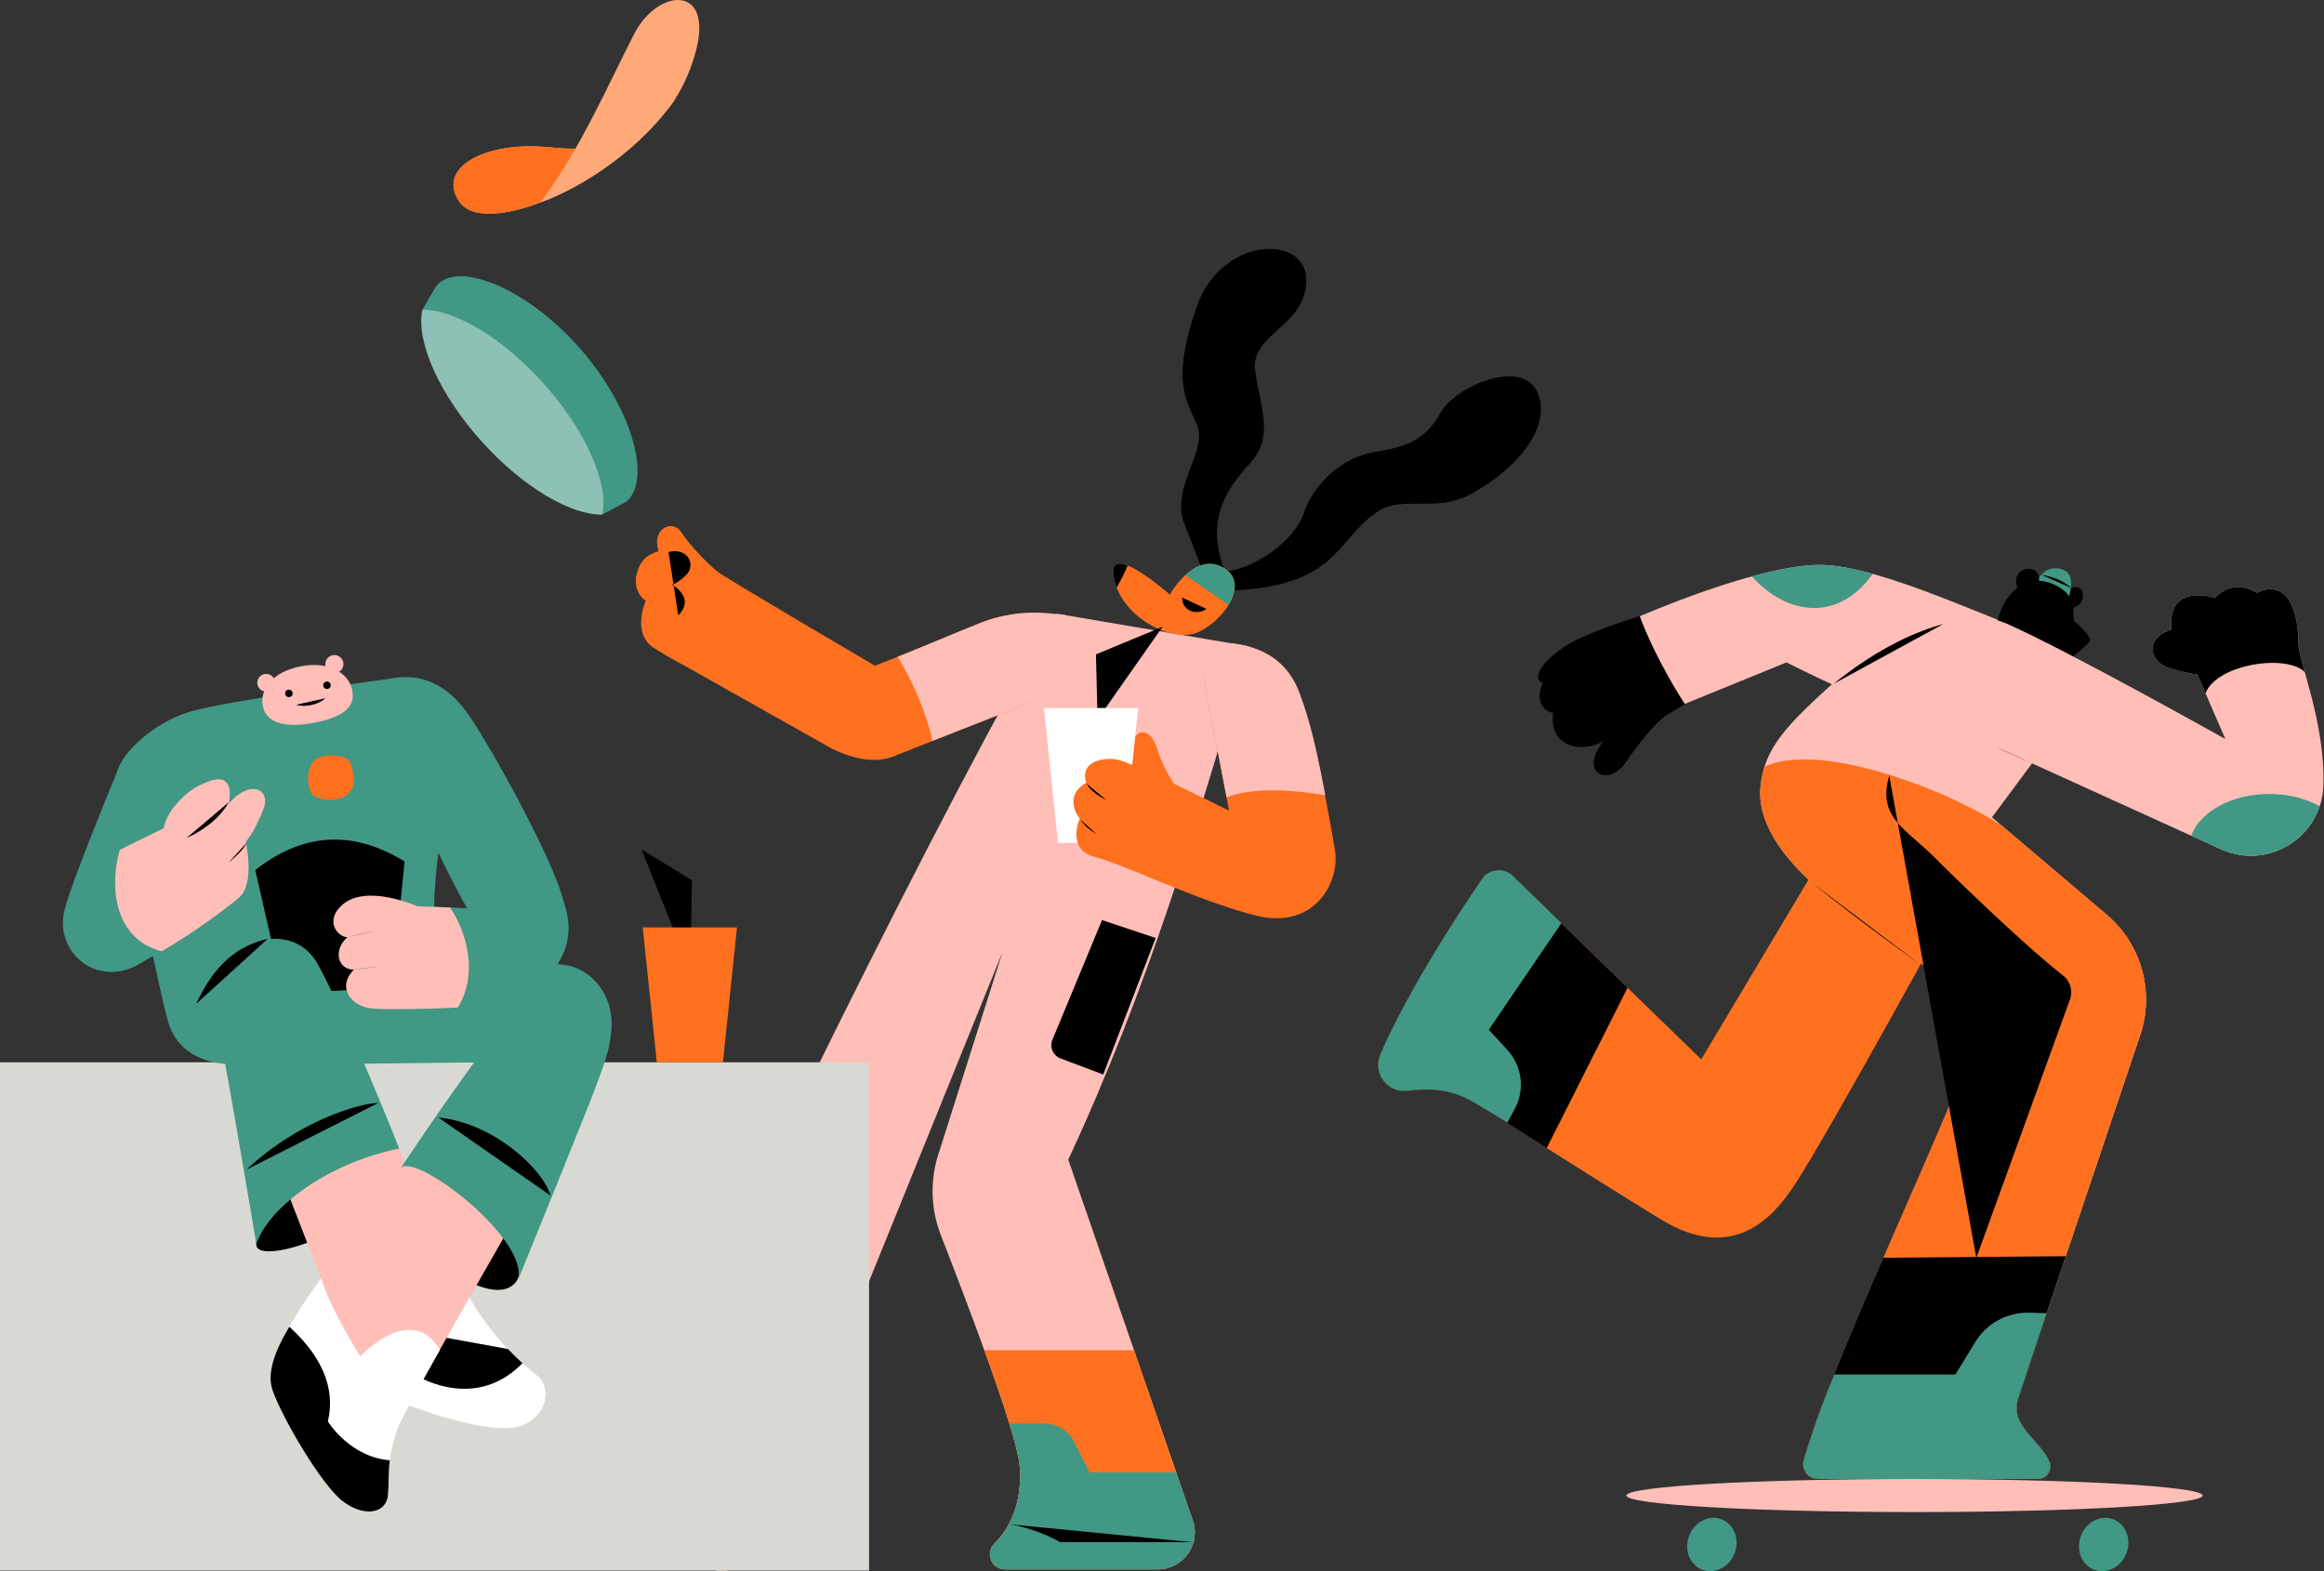 <?xml version="1.0" encoding="UTF-8" standalone="no"?><!DOCTYPE svg PUBLIC "-//W3C//DTD SVG 1.1//EN" "http://www.w3.org/Graphics/SVG/1.1/DTD/svg11.dtd"><svg width="100%" height="100%" viewBox="0 0 1717 1161" version="1.1" xmlns="http://www.w3.org/2000/svg" xmlns:xlink="http://www.w3.org/1999/xlink" xml:space="preserve" xmlns:serif="http://www.serif.com/" style="fill-rule:evenodd;clip-rule:evenodd;stroke-linejoin:round;stroke-miterlimit:2;"><rect x="0" y="0" width="1717" height="1161" fill="#333333" stroke="none"/><g id="Layer_2-2"><g><path d="M1527.68,435.67c13.23,-7.86 14.72,10.26 4.91,12.98c-18.67,5.18 -4.91,-12.98 -4.91,-12.98Z" style="fill-rule:nonzero;"/><path d="M1504.29,430.21l24.44,10.29c0,-0 5.15,-15.44 -3.86,-19.3c-13.84,-5.93 -20.58,9 -20.58,9l-0,0.01Z" style="fill:#419884;fill-rule:nonzero;"/><path d="M1491,435.36c-7.72,-16.72 16.72,-20.58 15.44,-6.43c-2.1,23.1 -15.44,6.43 -15.44,6.43Z" style="fill-rule:nonzero;"/><path d="M1355.93,616.74l-99.05,165.95l-139.36,-135.5c-6.71,-6.54 -17.39,-5.46 -22.67,2.29c-17.8,26.08 -54.51,82.14 -75.08,129.55c-5.93,13.66 5.12,28.62 19.91,26.91c16.87,-1.95 31.84,-1.8 49.97,8.92c15.89,9.39 82.39,52.5 137.65,86.19c52.74,32.16 82.33,-1.29 97.77,-24.44c25.73,-38.59 127.35,-225.12 127.35,-225.12l-96.48,-34.73l-0.01,-0.02Z" style="fill:#ff701f;fill-rule:nonzero;"/><path d="M1202.45,729.78l-84.94,-82.59c-6.71,-6.54 -17.39,-5.46 -22.67,2.29c-17.8,26.08 -54.51,82.14 -75.08,129.55c-5.93,13.66 5.12,28.62 19.91,26.91c16.87,-1.95 31.84,-1.8 49.97,8.92c7.84,4.64 28.02,17.49 53.08,33.36l59.73,-118.43l0,-0.01Z" style="fill-rule:nonzero;"/><path d="M1512.87,471.38c-33.45,-9 -122.19,-54.03 -168.52,-54.03c-51.46,0 -164.66,48.88 -187.82,65.61c-23.16,16.72 65.61,46.31 65.61,46.31l97.77,-39.88c-0,0 65.61,33.45 105.49,45.02c39.88,11.58 118.6,-54.65 87.48,-63.03l-0.01,0Z" style="fill:#ffbeb8;fill-rule:nonzero;"/><path d="M1474.27,466.23c3.86,-28.3 22.65,-43.27 42.45,-34.73c21.87,9.43 12.18,25.27 16.72,28.3c3.86,2.57 12.23,12.03 10.29,14.15c-12.56,13.75 -24.82,20.71 -42.45,15.44c-19.13,-5.72 -27.01,-23.16 -27.01,-23.16Z" style="fill-rule:nonzero;"/><path d="M1644.08,545.99c0,0 -117.06,-65.61 -160.8,-84.9c-39.96,-17.63 -86.19,5.15 -124.78,39.88c-38.59,34.73 -55.32,51.46 -57.89,81.04c-2.57,29.59 23.16,63.03 66.89,92.62c30.87,20.88 68.27,49.91 88.27,62.72c5.81,3.72 17.42,7.73 15.93,14.46c-19.07,86.22 -113.87,241.17 -139.08,326.87c-2.06,7.01 3.24,14.03 10.55,14.03l162.51,0c6.82,0 11.24,-7.12 8.32,-13.28c-7.83,-16.51 -29.23,-26.18 -23,-45.89c5.65,-17.9 60.99,-182.11 90.2,-268.7c10.78,-31.94 0.98,-67.23 -24.73,-89.04l-84.77,-71.93l29.59,-39.88l139.56,63.44c34.7,15.77 74.31,-8.72 75.68,-46.82c1.68,-46.41 -18.42,-91.91 -18.42,-105.38c-0,-25.73 -9,-47.6 -30.87,-37.31c-0,-0 -16.72,-11.58 -30.87,3.86c-7.72,-2.57 -34.73,-7.72 -32.16,23.16c-21.87,7.72 -14.15,24.44 -2.57,28.3c11.58,3.86 21.87,5.15 21.87,5.15l20.58,47.6l-0.01,0Z" style="fill:#ffbeb8;fill-rule:nonzero;"/><path d="M1367.5,674.63c30.87,20.88 68.27,49.91 88.27,62.72c5.81,3.72 13.36,4.17 12.07,8.03c-27.92,83.77 -110.01,247.6 -135.22,333.3c-2.06,7.01 3.24,14.03 10.55,14.03l162.51,0c6.82,0 11.24,-7.12 8.32,-13.28c-7.83,-16.51 -29.23,-26.18 -23,-45.89c5.65,-17.9 60.99,-182.11 90.2,-268.7c10.78,-31.94 0.98,-67.23 -24.73,-89.04l-77.51,-65.77c-40.04,-26.44 -134.62,-62.76 -175.34,-43.58c-1.54,4.87 -2.53,9.98 -3.01,15.55c-2.57,29.59 23.16,63.03 66.89,92.62l0,0.01Z" style="fill:#ff701f;fill-rule:nonzero;"/><ellipse cx="1414.46" cy="1104.93" rx="212.9" ry="12.22" style="fill:#ffbeb8;"/><path d="M1247.9,1134.76c3.885,-10.297 14.589,-15.808 23.889,-12.299c9.3,3.509 13.697,14.717 9.813,25.014c-3.885,10.296 -14.59,15.807 -23.89,12.299c-9.3,-3.509 -13.697,-14.717 -9.812,-25.014Z" style="fill:#419884;"/><path d="M1537.37,1134.76c3.885,-10.297 14.589,-15.808 23.889,-12.3c9.3,3.509 13.697,14.717 9.812,25.014c-3.884,10.297 -14.589,15.808 -23.889,12.299c-9.3,-3.508 -13.697,-14.717 -9.812,-25.013Z" style="fill:#419884;"/><path d="M1591.59,484.63c0.16,0.33 0.33,0.65 0.51,0.96c0.23,0.4 0.49,0.79 0.76,1.17c0.59,0.83 1.25,1.61 1.99,2.33c0.27,0.26 0.55,0.52 0.84,0.77c0.37,0.32 0.77,0.62 1.16,0.91c1.45,1.05 3.07,1.91 4.77,2.47c11.58,3.86 21.87,5.15 21.87,5.15l5.98,13.83c8.17,-21.55 59.63,-29.27 73.3,-15.72c-2.68,-9.61 -4.67,-17.02 -4.67,-21.26c0,-9.65 -1.27,-18.76 -4,-25.83c-0.46,-1.18 -0.95,-2.3 -1.49,-3.36c-4.85,-9.53 -13.08,-13.91 -25.38,-8.12c0,0 -16.72,-11.58 -30.87,3.86c-7.72,-2.57 -34.73,-7.72 -32.16,23.16c-7.75,2.74 -11.77,6.61 -13.24,10.63c-1.11,3.07 -0.75,6.23 0.62,9.05l0.01,-0Z" style="fill-rule:nonzero;"/><path d="M1244.87,520.26c-9.82,-14.8 -25.34,-42.78 -33.45,-65.18c-24.44,7.72 -44.87,15.99 -53.6,21.44c-20.58,12.86 -25.73,25.73 -18.01,28.3c-5.15,10.29 -1.29,20.58 7.72,21.87c-3.86,27.01 24.44,29.59 37.31,20.58c-19.3,24.44 3.86,34.73 16.72,15.44c16.43,-24.64 28.3,-33.45 28.3,-33.45l15.01,-9Z" style="fill-rule:nonzero;"/><path d="M1713.83,595.67c-10.2,-5.67 -23.17,-9.08 -37.3,-9.08c-27.77,0 -51.1,13.13 -57.63,30.87l21.95,9.98c29.87,13.58 63.34,-2.69 72.98,-31.77Z" style="fill:#419884;fill-rule:nonzero;"/><path d="M1491,1033.54c2.77,-8.78 17.48,-52.71 35.2,-105.42l-134.81,1.14c-24.37,56.03 -47.38,110.7 -58.77,149.42c-2.06,7.01 3.24,14.02 10.54,14.03l162.52,0c6.82,0 11.24,-7.12 8.32,-13.28c-7.83,-16.51 -29.23,-26.18 -23,-45.89Z" style="fill-rule:nonzero;"/><path d="M1117.83,647.18c-6.71,-6.54 -17.71,-5.45 -22.99,2.3c-17.8,26.08 -54.5,82.13 -75.08,129.55c-5.93,13.66 5.12,28.62 19.91,26.91c16.87,-1.95 31.84,-1.8 49.97,8.92c4.61,2.72 13.03,7.84 23.98,14.58l5.39,-9.88c7.82,-14.33 5.61,-32.06 -5.48,-44.04l-13.59,-14.68l53.66,-78.78l-35.77,-34.86l-0,-0.02Z" style="fill:#419884;fill-rule:nonzero;"/><path d="M1514,1079.43c-7.83,-16.51 -29.23,-26.18 -23,-45.89c1.99,-6.29 10.11,-30.65 21.08,-63.37l-12.98,-0.32c-16.16,-0.39 -31.31,7.86 -39.74,21.65l-14.68,24.02l-89.47,0c-9.75,23.2 -17.15,44.65 -22.57,63.06c-2.08,7.05 3.17,14.13 10.52,14.13l162.51,0c6.82,0 11.24,-7.12 8.32,-13.28l0.01,0Z" style="fill:#419884;fill-rule:nonzero;"/><path d="M1337.38,651.34c38.59,30.87 80.65,60.61 80.65,60.61" style="fill-rule:nonzero;"/><path d="M1644.08,545.99l27.02,12.87" style="fill:none;fill-rule:nonzero;"/><path d="M1604.2,464.95l0.43,14.58" style="fill:none;fill-rule:nonzero;"/><path d="M1636.36,441.79c6.43,2.14 11.58,7.72 11.58,7.72" style="fill-rule:nonzero;"/><path d="M1667.24,437.93c5.57,2.14 9,9 9,9" style="fill-rule:nonzero;"/><path d="M1118.8,649.76l-90.48,152.65" style="fill:none;fill-rule:nonzero;"/><path d="M1335.34,1075.99l173.67,-1.29" style="fill:none;fill-rule:nonzero;"/><path d="M1395.8,573.01c-9,30.87 11.88,38.9 33.45,60.46c29.59,29.59 75.2,72.21 94.78,87.09c5.24,3.98 7.46,10.8 5.56,17.11l-69.47,191.67" style="fill-rule:nonzero;"/><path d="M1510.97,448.661c3.428,-5.11 9.385,-7.131 13.295,-4.508c3.91,2.622 4.301,8.9 0.874,14.011c-3.428,5.111 -9.385,7.131 -13.295,4.509c-3.91,-2.623 -4.301,-8.901 -0.874,-14.012Z"/><path d="M1543.74,473.95c1,-1.09 -0.74,-4.12 -3.18,-7.16c-2.91,2.67 -2.39,7.48 0.16,10.32c1,-1.01 2.01,-2.06 3.01,-3.16l0.01,0Z" style="fill-rule:nonzero;"/><path d="M1475.56,552.42c3.86,1.29 25.73,11.58 25.73,11.58" style="fill-rule:nonzero;"/><path d="M1354.64,505.25c33.45,-27.01 61.75,-39.02 81.04,-44.17" style="fill-rule:nonzero;"/><path d="M1344.35,417.35c-13.38,0 -30.95,3.31 -50.02,8.5c26.01,29.09 64.06,33.79 89.25,-1.87c-14.62,-4.05 -28.14,-6.64 -39.24,-6.64l0.01,0.01Z" style="fill:#419884;fill-rule:nonzero;"/><path d="M1179.69,502.25c7.72,-10.29 -1.15,-23.36 -14.81,-16.05c-16.12,8.62 -22.92,18.31 -22.92,18.31" style="fill-rule:nonzero;"/><path d="M1148.81,522.84c10.29,-9 21.41,-16.34 28.3,-19.3c9,-3.86 20.58,9 2.57,24.44" style="fill-rule:nonzero;"/><path d="M1256.87,782.69l27.02,30.87" style="fill:none;fill-rule:nonzero;"/><path d="M1255.59,800.7l2.57,28.3" style="fill:none;fill-rule:nonzero;"/><path d="M1469.09,744.88l36.06,-7.21" style="fill:none;fill-rule:nonzero;"/><path d="M1481.99,751.82l19.3,7.71" style="fill:none;fill-rule:nonzero;"/><path d="M1508.15,424.64c9.86,1.72 15.87,4.29 22.3,9.86" style="fill-rule:nonzero;"/></g><g><path d="M780.87,453.45l141.68,24.03c-36.6,126.06 -74.41,253.04 -133.31,379.26l91.98,266.56c6.11,17.71 -7.04,36.17 -25.76,36.17l-113.01,0c-9.9,0 -14.87,-12.01 -7.82,-18.96c15.93,-15.73 20.69,-38.64 18.6,-58.52c-2.62,-24.93 -38.66,-119.58 -58.06,-169.22c-7.82,-20 -8.21,-42.14 -1.11,-62.4l46.56,-146.8l-172.27,425.02c-7.2,21.62 -27.44,36.78 -42.43,30.75l-93.25,-37.96c-11.25,-4.53 -12.1,-20.16 -1.39,-25.85c24.74,-13.14 50.62,-45.03 60.22,-65.45c52.83,-130.94 251.36,-524.58 289.37,-576.63Z" style="fill:#ffbeb8;fill-rule:nonzero;"/><path d="M607.15,1032.57l10.73,-26.46l-97.69,-42.36c-12.15,25.25 -20.64,49.5 -33.02,74.19c-8.72,14.78 -21.78,30.58 -35.14,42.43c-8.1,8.31 -18.03,11.78 -25.57,18.96c-5.39,7.23 -2.58,18.35 6.2,21.73c3.09,0.77 101.7,43.21 102.12,39.19c11.38,-1.01 22.2,-10.55 28.26,-20.61c1.73,-2.04 41.8,-101.12 44.11,-107.07Z" style="fill:#ff701f;fill-rule:nonzero;"/><path d="M774.87,455.85c-14.98,-2.65 -32.42,-3.6 -51.63,4.8c-24.6,10.76 -76.85,31.22 -76.85,31.22c-0,-0 -110.47,-64.84 -116.47,-69.64c-6,-4.8 -20.41,-19.21 -26.42,-28.82c-6,-9.61 -19.21,-3.6 -18.01,8.41c1.2,12.01 7.2,15.61 7.2,15.61c-0,-0 -21.61,-2.4 -22.81,9.61c-1.2,12.01 7.2,16.81 7.2,16.81c-0,-0 -10.81,24.01 6,34.82c12.66,8.14 22.81,13.21 22.81,13.21l109.27,61.54c12.83,5.97 31.52,12.61 49.53,3.6l98.16,-38.72l12.01,-62.44l0.01,-0.01Z" style="fill:#ff701f;fill-rule:nonzero;"/><path d="M510.71,436.64l-63.64,-73.24" style="fill:none;fill-rule:nonzero;"/><path d="M723.24,460.66c-15.92,6.23 -42.53,17.63 -59.99,24.56c12.74,21.25 21.8,43.79 25.63,62.16l73.99,-29.09l25.21,-63.64c-18.01,-2.4 -37.22,-4.8 -64.84,6l-0,0.01Z" style="fill:#ffbeb8;fill-rule:nonzero;"/><path d="M815.09,793.86l-31.49,-11.84c-5.58,-2.06 -8.33,-8.35 -6.06,-13.84l36.65,-88.39l39.62,13.21" style="fill-rule:nonzero;"/><path d="M746.65,849.09l31.22,3.6" style="fill:none;fill-rule:nonzero;"/><path d="M762.26,875.5l16.81,-13.2" style="fill:none;fill-rule:nonzero;"/><path d="M753.22,1081.99c2.09,19.88 -2.67,42.8 -18.6,58.52c-7.04,6.95 -2.07,18.96 7.82,18.96l113.01,0c18.73,0 31.88,-18.46 25.76,-36.17l-43.36,-125.66l-110.61,0c13.18,36.44 24.54,70.75 25.97,84.34l0.01,0.01Z" style="fill:#ff701f;fill-rule:nonzero;"/><path d="M881.22,1123.3l-12.27,-35.56l-64.07,0l-11.1,-22.21c-4.24,-8.48 -12.9,-13.83 -22.37,-13.83l-25.74,0c4.1,13.29 6.88,24 7.55,30.28c2.09,19.88 -2.67,42.8 -18.6,58.52c-7.04,6.95 -2.07,18.96 7.82,18.96l113.01,0c18.73,0 31.88,-18.46 25.76,-36.17l0.01,0.01Z" style="fill:#419884;fill-rule:nonzero;"/><path d="M496.3,406.62c20.43,0.89 24.01,16.81 21.61,28.82c-2.4,12.01 -21.61,9.61 -21.61,9.61c0,0 25.22,9.61 12.01,24.01c-13.21,14.41 -22.81,-9.61 -22.81,-9.61l-15.47,-30.2c0,0 -1.34,-23.83 26.28,-22.63l-0.01,0Z" style="fill:#ff701f;fill-rule:nonzero;"/><path d="M321.72,212.14c14.35,-20.22 64.76,-1.04 104.39,42.59c39.63,43.63 55.94,97.98 37.09,115.63l-18.22,9.86l-132.93,-151.37l9.67,-16.71Z" style="fill:#419884;fill-rule:nonzero;"/><path d="M312.06,228.85c-4.96,22.98 12.2,62.54 44.5,98.1c30.36,33.42 65.28,53.6 88.44,53.28c4.96,-22.98 -12.2,-62.54 -44.5,-98.1c-30.36,-33.42 -65.28,-53.6 -88.44,-53.28Z" style="fill:#8dc1b5;fill-rule:nonzero;"/><path d="M399.04,149.67c28.82,-37.22 51.63,-90.05 69.64,-124.87c18.01,-34.82 62.44,-37.22 43.23,20.41c-19.21,57.63 -60.04,68.44 -105.66,63.64c-45.63,-4.8 -83.87,13.92 -67.24,39.62c13.21,20.41 60.04,1.2 60.04,1.2l-0.01,0Z" style="fill:#ffa979;fill-rule:nonzero;"/><path d="M399.04,149.67c21.61,-7.2 68.44,-32.42 98.46,-74.44c14.39,-20.14 -67.24,31.22 -67.24,31.22c0,-0 -44.43,28.82 -31.22,43.23l0,-0.01Z" style="fill:#ffa979;fill-rule:nonzero;"/><path d="M424.11,109.86c-5.85,-0.01 -11.81,-0.37 -17.87,-1.01c-45.63,-4.8 -83.87,13.92 -67.24,39.62c13.21,20.41 60.04,1.2 60.04,1.2c9.08,-11.73 17.57,-25.02 25.5,-38.8l-0.43,-1.01Z" style="fill:#ff701f;fill-rule:nonzero;"/><path d="M523.92,1064.62l9.31,-20.41c3.35,-7.72 -0.18,-16.7 -7.89,-20.07l-26.33,-10.55c-2.7,4.5 -5.4,11.71 -10.81,21.61c-9.61,20.41 -35.79,43.28 -60.52,56.41c-10.71,5.69 -8.67,24.91 2.59,29.44l95.66,37.94c14.99,6.03 35.22,-9.12 42.43,-30.73l14.69,-36.23l-59.12,-27.41l-0.01,-0Z" style="fill:#419884;fill-rule:nonzero;"/><path d="M903.91,419.48c-12.61,-36.02 1.8,-57.63 19.81,-77.45c18.01,-19.81 7.2,-41.42 3.6,-68.44c-3.6,-27.02 37.82,-32.42 37.82,-66.64c-0,-34.22 -63.04,-32.42 -81.05,19.81c-18.01,52.23 -9.01,66.64 -0,86.45c9.01,19.81 -19.81,46.83 -9.01,73.84c10.81,27.02 14.41,39.62 19.81,46.83c5.4,7.21 9.01,-14.41 9.01,-14.41l0.01,0.01Z" style="fill-rule:nonzero;"/><path d="M905.71,422.18c19.81,-1.8 50.43,-21.61 57.63,-43.23c7.2,-21.61 28.82,-41.42 52.23,-45.03c23.41,-3.61 37.82,-9.01 48.63,-28.82c10.81,-19.81 61.24,-41.42 72.04,-14.41c10.81,27.02 -19.81,59.44 -52.23,75.65c-23.06,11.53 -48.37,0.4 -64.84,10.81c-34.22,21.61 -28.82,59.44 -122.47,59.44c-36.42,0 9.01,-14.41 9.01,-14.41Z" style="fill-rule:nonzero;"/><path d="M864.29,439.29c0,0 18.01,-32.42 39.62,-19.81c21.61,12.61 -3.6,43.23 -21.61,48.63c-18.66,5.6 -54.03,-12.61 -59.44,-41.42c-5.4,-28.82 41.42,12.61 41.42,12.61l0.01,-0.01Z" style="fill:#ff701f;fill-rule:nonzero;"/><path d="M833.7,578.33c-0,0 2.4,-21.61 3.6,-30.02c1.2,-8.41 12.01,-13.21 18.01,6c6,19.21 18.01,32.42 18.01,32.42l-39.62,-8.41l-0,0.01Z" style="fill:#ff701f;fill-rule:nonzero;"/><path d="M873.33,441.45c-0,10.81 12.01,13.21 18.01,8.41" style="fill-rule:nonzero;"/><path d="M822.86,426.68c0.48,2.56 1.21,5.04 2.13,7.42c2.54,-4.4 5.69,-10.28 8.14,-16.28c-7.2,-2.83 -12.26,-1.72 -10.27,8.86Z" style="fill-rule:nonzero;"/><path d="M903.91,419.48c-10.94,-6.38 -20.95,-1.23 -28.18,5.42l31.95,22.06c6.1,-10.03 7.2,-21.08 -3.77,-27.48Z" style="fill:#419884;fill-rule:nonzero;"/><path d="M810.89,531.5l-1.2,-48.03l49.23,-20.41" style="fill-rule:nonzero;"/><path d="M830.51,622.75l-48.85,0l-10.4,-99.66l69.65,0l-10.4,99.66Z" style="fill:#fff;fill-rule:nonzero;"/><path d="M907.85,476.87c24.01,1.2 42.51,17.69 50.73,37.82c15.57,38.14 24.01,92.46 27.62,112.87c4.26,24.12 -15.04,59.68 -58.27,48.88c-43.23,-10.81 -97.26,-37.82 -118.87,-43.23c-21.61,-5.4 -11.38,-28.47 -11.38,-28.47c-0,0 -13.18,-15.86 4.8,-26.42c-4.8,-15.61 11.98,-18.96 22.78,-17.16c10.81,1.8 82.85,37.82 82.85,37.82l-19.56,-101.67l19.29,-20.45l0.01,0.01Z" style="fill:#ff701f;fill-rule:nonzero;"/><path d="M979.13,587.54c-5.36,-28.66 -10.56,-53.58 -19.36,-76.46c-7.81,-20.3 -24.31,-33.62 -51.93,-36.02l-19.29,22.26l17.66,91.79c21.8,-8.57 55.6,-4.48 72.92,-1.57Z" style="fill:#ffbeb8;fill-rule:nonzero;"/><path d="M908.11,598.99l24.05,5.75" style="fill:none;fill-rule:nonzero;"/><path d="M893.74,527.6l6,27.31" style="fill:none;fill-rule:nonzero;"/><path d="M802.78,578.93c3.6,7.2 14.41,12.01 14.41,12.01" style="fill-rule:nonzero;"/><path d="M797.98,605.34c4.8,7.2 12.01,10.81 12.01,10.81" style="fill-rule:nonzero;"/><path d="M837.3,564.52l13.21,5.7" style="fill:none;fill-rule:nonzero;"/><path d="M746.05,1126.19c21.61,3.6 37.22,13.21 37.22,13.21l97.26,0" style="fill-rule:nonzero;"/><path d="M434.19,1088.4c18.91,11.07 30.07,25.61 30.07,25.61l90.87,34.66" style="fill-rule:nonzero;"/><path d="M493.9,407.83c14.41,-3.6 20.41,9.61 13.21,16.81c-7.2,7.2 -10.81,7.2 -10.81,7.2c0,0 18.01,9.61 4.8,22.81" style="fill-rule:nonzero;"/><path d="M473.98,627.56l37.22,22.81l-1.2,67.24" style="fill-rule:nonzero;"/><rect x="-6.31" y="784.85" width="648.39" height="375.53" style="fill:#d8d9d2;"/><path d="M189.41,919.33c-1.2,19.21 109.27,-17.41 104.46,-69.04c-4.8,-51.63 -108.06,33.02 -104.46,69.04Z" style="fill-rule:nonzero;"/><path d="M297.47,862.9c-28.63,33.99 58.23,108.66 82.25,85.85c24.01,-22.81 -63.04,-108.66 -82.25,-85.85Z" style="fill-rule:nonzero;"/><path d="M287.87,501.48c24.01,-4.8 42.03,4.8 56.43,24.01c14.41,19.21 64.84,109.27 72.04,140.48c7.2,31.22 -38.42,57.63 -56.43,30.02c-18.01,-27.62 -36.02,-66.04 -36.02,-66.04c-0,0 -7.2,50.43 -0,72.04c-0,0 70.84,8.41 92.46,10.81c21.61,2.4 43.23,26.42 32.42,61.24c-10.81,34.82 -93.66,10.81 -93.66,10.81c-0,0 -174.1,2.4 -188.51,1.2c-14.41,-1.2 -34.82,-7.2 -42.03,-30.02c-7.2,-22.81 -33.62,-159.7 -38.42,-176.51c-4.8,-16.81 25.22,-45.63 55.23,-54.03c30.02,-8.41 146.49,-24.01 146.49,-24.01Z" style="fill:#419884;fill-rule:nonzero;"/><path d="M370.72,671.98l-62.44,-2.4c-0,0 -37.22,-16.81 -55.23,-1.2c-13.61,11.8 -3.6,24.01 3.6,24.01c-10.81,9.61 -7.2,24.01 4.8,24.01c-13.21,13.21 -1.58,27.82 14.41,28.82c19.21,1.2 77.09,-0.5 93.66,-3.6c19.21,-3.6 63.64,-30.02 46.83,-75.65c-16.81,-45.63 -45.63,6 -45.63,6l-0,0.01Z" style="fill:#419884;fill-rule:nonzero;"/><path d="M158.19,740.42c0,-22.81 57.1,-63.4 75.65,-25.22c20.41,42.03 98.46,219.73 115.27,247.35c16.81,27.62 36.02,44.43 48.03,54.03c12.01,9.61 6,36.02 -20.41,38.42c-26.42,2.4 -80.45,-18.01 -92.46,-24.01c-12.01,-6 -22.81,-26.42 -30.02,-43.23c-7.2,-16.81 -87.65,-225.73 -87.65,-225.73l-8.41,-21.61Z" style="fill:#ffbeb8;fill-rule:nonzero;"/><path d="M397.13,1016.59c-12.01,-9.61 -31.22,-26.42 -48.03,-54.03c-3.64,-5.99 -10.17,-19.04 -18.36,-36.22c-6.25,2.01 -14.13,5.12 -22.46,9.81c-19.21,10.81 -6,32.42 -6,32.42c0,0 -24.24,6.6 -53.72,5.05c2.81,7.12 4.81,12.1 5.69,14.16c7.2,16.81 18.01,37.22 30.02,43.23c12.01,6 66.04,26.42 92.46,24.01c26.42,-2.4 32.42,-28.82 20.41,-38.42l-0.01,-0.01Z" style="fill:#fff;fill-rule:nonzero;"/><g><clipPath id="_clip1"><path d="M397.13,1016.59c-12.01,-9.61 -31.22,-26.42 -48.03,-54.03c-3.64,-5.99 -10.17,-19.04 -18.36,-36.22c-6.25,2.01 -14.13,5.12 -22.46,9.81c-19.21,10.81 -6,32.42 -6,32.42c0,0 -24.24,6.6 -53.72,5.05c2.81,7.12 4.81,12.1 5.69,14.16c7.2,16.81 18.01,37.22 30.02,43.23c12.01,6 66.04,26.42 92.46,24.01c26.42,-2.4 32.42,-28.82 20.41,-38.42l-0.01,-0.01Z"/></clipPath><g clip-path="url(#_clip1)"><path d="M248.56,973.61c42.91,5.76 54.92,22.57 59.72,42.98c0,0 48.03,30.02 84.05,-16.81" style="fill-rule:nonzero;"/></g></g><path d="M448.76,774.04c-8.41,26.42 -146.49,258.15 -154.89,280.97c-8.41,22.81 -6,34.82 -7.2,49.23c-1.2,14.41 -18.01,16.81 -33.62,4.8c-15.61,-12.01 -44.43,-61.24 -51.63,-81.65c-7.2,-20.41 13.21,-48.03 21.61,-62.44c8.41,-14.41 132.08,-182.51 145.29,-199.32c13.21,-16.81 80.45,8.41 80.45,8.41l-0.01,0Z" style="fill:#ffbeb8;fill-rule:nonzero;"/><path d="M289.81,729.58l-80.31,4.62l-20.9,-91.4c33.82,-26.49 70.31,-30.82 110.28,-6.35l-9.07,93.13Z" style="fill-rule:nonzero;"/><path d="M86.15,571.12c0,0 -32.57,78.29 -38.42,100.86c-8.41,32.42 26.42,61.24 60.04,37.22c26.58,-18.98 42.03,-79.25 50.43,-106.86c8.4,-27.61 -62.44,-57.63 -72.04,-31.22l-0.01,0Z" style="fill:#419884;fill-rule:nonzero;"/><path d="M107.76,709.2c26.41,-13.5 55.23,-34.82 68.44,-45.63c13.21,-10.81 4.8,-44.43 4.8,-44.43c0,0 21.61,-21.61 10.81,-33.62c-5.39,-5.99 -22.81,8.41 -22.81,8.41c0,0 6,-24.01 -14.41,-16.81c-11.15,3.94 -18.01,9.61 -25.22,18.01c-7.21,8.4 -8.41,16.81 -8.41,16.81c-0,0 -27.62,13.21 -43.23,21.61c-15.61,8.41 -24.01,103.26 30.02,75.65l0.01,0Z" style="fill:#419884;fill-rule:nonzero;"/><path d="M271.06,550.71l-146.49,86.45" style="fill:none;fill-rule:nonzero;"/><path d="M232.64,561.52c4.8,-4.8 24.01,-4.8 26.42,2.4c2.4,7.2 4.88,18.36 -3.6,24.01c-7.2,4.8 -24.01,3.6 -26.42,-3.6c-2.4,-7.2 -2.4,-16.81 3.6,-22.81Z" style="fill:#ff701f;fill-rule:nonzero;"/><path d="M294.94,848.52c-57.63,12.01 -98.33,46.79 -105.53,70.81c0,0 -27.62,-165.7 -32.42,-180.11c-11.06,-33.17 55.23,-68.44 78.05,-26.42c22.82,42.02 59.91,135.72 59.91,135.72l-0.01,0Z" style="fill:#419884;fill-rule:nonzero;"/><path d="M296.24,862.79c25.58,-38.5 68.58,-99.73 79.28,-110.36c13.86,-13.78 68.44,-32.42 74.44,-9.61c6,22.81 -4.8,45.63 -8.41,56.43c-3.6,10.81 -58.84,146.49 -58.84,146.49c8.41,-30.02 -74.48,-93.76 -86.48,-82.96l0.01,0.01Z" style="fill:#419884;fill-rule:nonzero;"/><path d="M260.25,509.89c2.53,12.68 -6.81,19.87 -27.62,24.01c-20.81,4.15 -35.89,0.67 -38.42,-12.01c-2.53,-12.68 7.03,-25.42 27.84,-29.57c20.81,-4.15 35.67,4.88 38.2,17.56l0,0.01Z" style="fill:#ffbeb8;fill-rule:nonzero;"/><circle cx="196.61" cy="504.42" r="6.54" style="fill:#ffbeb8;"/><circle cx="247.04" cy="490.67" r="6.71" style="fill:#ffbeb8;"/><path d="M253.05,668.38c-13.61,11.8 -3.6,24.01 3.6,24.01c-10.81,9.61 -7.2,24.01 4.8,24.01c-13.21,13.21 -1.58,27.82 14.41,28.82c12.11,0.76 39.56,0.36 62.36,-0.81c14.8,-23.9 7.52,-53.95 -5.61,-73.9l-24.34,-0.94c-0,0 -37.22,-16.81 -55.23,-1.2l0.01,0.01Z" style="fill:#ffbeb8;fill-rule:nonzero;"/><path d="M119.47,702.82c22.81,-13.14 45.46,-30.02 56.73,-39.24c13.21,-10.81 4.8,-44.43 4.8,-44.43c0,0 21.61,-21.61 10.81,-33.62c-5.39,-5.99 -22.81,8.4 -22.81,8.4c0,0 6,-24.01 -14.41,-16.81c-11.15,3.94 -18.01,9.61 -25.22,18.01c-7.2,8.41 -8.41,16.81 -8.41,16.81c-0,0 -17.51,8.38 -32.53,16.03c-8.8,31.64 -1.25,66.76 31.03,74.84l0.01,0.01Z" style="fill:#ffbeb8;fill-rule:nonzero;"/><path d="M331.09,583.13l-7.2,46.83" style="fill:none;fill-rule:nonzero;"/><path d="M346.1,670.18l25.82,0.6" style="fill:none;fill-rule:nonzero;"/><path d="M144.98,741.62c14.41,-31.22 32.42,-43.23 52.83,-48.03" style="fill-rule:nonzero;"/><path d="M350.31,783.65l13.2,-19.21" style="fill:none;fill-rule:nonzero;"/><path d="M266.26,1002.18c0,-0 -21.06,-32.35 -28.82,-57.03c-9.87,13.8 -12.64,16.78 -14.41,19.81c-8.4,14.41 -28.82,42.03 -21.61,62.44c7.2,20.41 36.02,69.64 51.63,81.65c15.61,12.01 32.42,9.61 33.62,-4.8c1.2,-14.41 -1.2,-26.42 7.2,-49.23c2.32,-6.29 14.49,-28.46 31.08,-57.82c-21.38,-35.51 -58.7,4.99 -58.7,4.99l0.01,-0.01Z" style="fill:#f4f4f4;fill-rule:nonzero;"/><path d="M266.26,1002.18c0,-0 -21.36,-33.01 -29.12,-57.68c-9.87,13.8 -12.34,17.43 -14.11,20.46c-8.4,14.41 -28.82,42.03 -21.61,62.44c7.2,20.41 36.02,69.64 51.63,81.65c15.61,12.01 32.42,9.61 33.62,-4.8c1.2,-14.41 -1.2,-26.42 7.2,-49.23c2.32,-6.29 14.49,-28.46 31.08,-57.82c-21.38,-35.51 -58.7,4.99 -58.7,4.99l0.01,-0.01Z" style="fill:#fff;fill-rule:nonzero;"/><path d="M534.11,784.85l-48.86,0l-10.39,-99.66l69.64,0l-10.39,99.66Z" style="fill:#ff701f;fill-rule:nonzero;"/><path d="M238.04,943.94l59.43,-81.04" style="fill:none;fill-rule:nonzero;"/><g><clipPath id="_clip2"><path d="M266.26,1002.18c0,-0 -21.36,-33.01 -29.12,-57.68c-9.87,13.8 -12.34,17.43 -14.11,20.46c-8.4,14.41 -28.82,42.03 -21.61,62.44c7.2,20.41 36.02,69.64 51.63,81.65c15.61,12.01 32.42,9.61 33.62,-4.8c1.2,-14.41 -1.2,-26.42 7.2,-49.23c2.32,-6.29 14.49,-28.46 31.08,-57.82c-21.38,-35.51 -58.7,4.99 -58.7,4.99l0.01,-0.01Z"/></clipPath><g clip-path="url(#_clip2)"><path d="M208.62,975.76c28.82,24.01 39.62,49.23 33.62,74.44c-0,0 16.81,27.62 48.03,28.82c31.22,1.2 21.61,55.23 21.61,55.23l-54.03,37.22l-87.65,-58.84l-28.82,-105.66l67.24,-31.22l-0,0.01Z" style="fill-rule:nonzero;"/></g></g><path d="M256.65,692.39c9.61,-2.4 21.61,-4.8 21.61,-4.8" style="fill-rule:nonzero;"/><path d="M261.45,716.41c7.2,-1.2 19.21,-2.4 19.21,-2.4" style="fill-rule:nonzero;"/><path d="M110.16,605.94l176.51,-27.61" style="fill:none;fill-rule:nonzero;"/><path d="M123.37,627.56l32.42,-15.61c-0,-0 -1.2,-0 13.21,-18.01c14.41,-18.01 32.42,-12.01 25.22,4.8c-7.2,16.81 -9.61,21.61 -24.01,34.82c-14.41,13.21 -39.62,20.41 -39.62,20.41" style="fill:#ffbeb8;fill-rule:nonzero;"/><circle cx="213.42" cy="512.29" r="2.76"/><circle cx="241.57" cy="506.28" r="2.76"/><path d="M218.83,520.69c8.41,2.4 18.01,-1.2 21.61,-4.8" style="fill-rule:nonzero;"/><path d="M230.83,520.69l1.81,13.21" style="fill:none;fill-rule:nonzero;"/><path d="M182.2,864.1c39.62,-37.22 85.25,-49.23 97.26,-49.23" style="fill-rule:nonzero;"/><path d="M323.89,825.67c39.62,3.6 76.85,37.22 82.85,57.63" style="fill-rule:nonzero;"/><path d="M137.78,619.15c-0,0 10.09,-4.19 19.21,-12.01c8.41,-7.2 12.01,-14.41 12.01,-14.41" style="fill-rule:nonzero;"/><path d="M182.2,622.75c-2.4,6 -13.21,14.41 -13.21,14.41" style="fill-rule:nonzero;"/></g></g></svg>